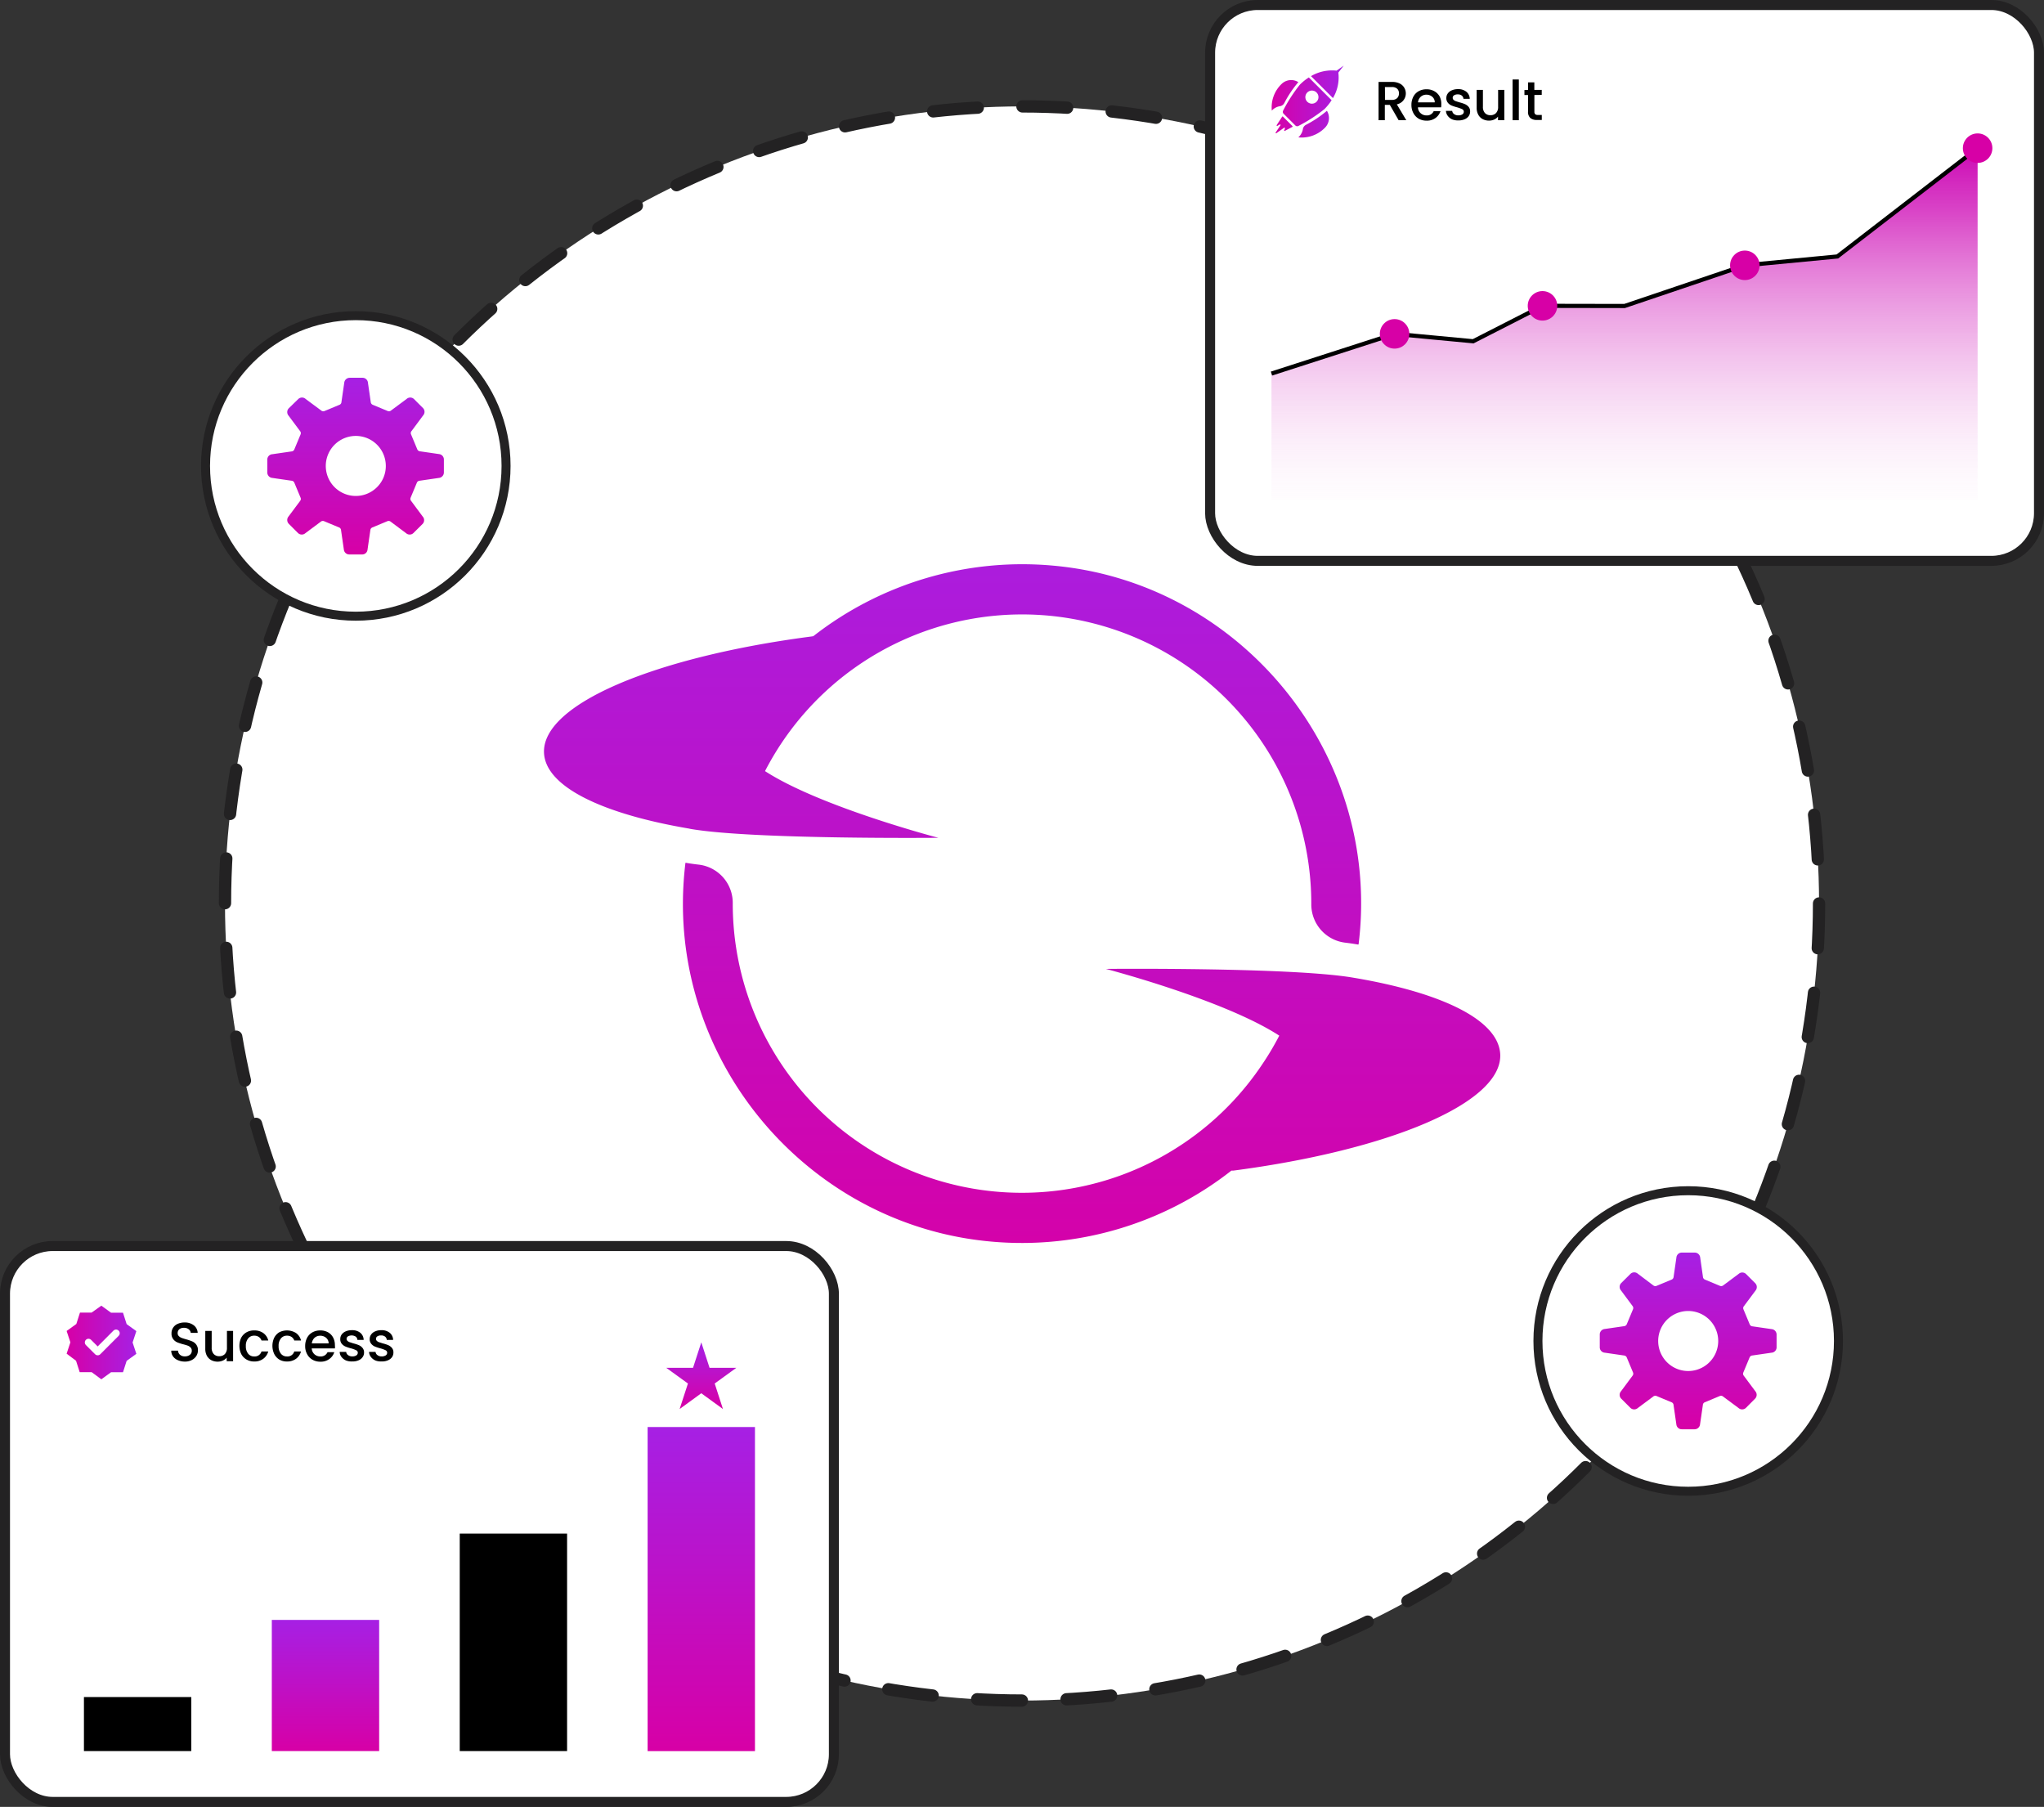 <svg xmlns="http://www.w3.org/2000/svg" xmlns:xlink="http://www.w3.org/1999/xlink" id="Layer_1" data-name="Layer 1" viewBox="0 0 408.63 361.21"><rect x="0" y="0" width="408.63" height="361.21" fill="#333333" stroke="none"/><defs><style>.cls-1,.cls-15,.cls-5{fill:#fff;}.cls-11,.cls-2,.cls-8{fill:none;}.cls-15,.cls-2,.cls-5{stroke:#232223;}.cls-11,.cls-2{stroke-linecap:round;}.cls-15,.cls-2,.cls-5,.cls-8{stroke-miterlimit:10;}.cls-2{stroke-width:2.46px;stroke-dasharray:8.94 8.94;}.cls-3{fill:url(#linear-gradient);}.cls-4{fill:url(#linear-gradient-2);}.cls-5{stroke-width:2px;}.cls-6{fill:url(#linear-gradient-3);}.cls-7{fill:url(#linear-gradient-4);}.cls-8{stroke:#000;stroke-width:0.83px;}.cls-9{fill:#d700a6;}.cls-10{fill:url(#linear-gradient-5);}.cls-11{stroke:#fff;stroke-linejoin:round;stroke-width:1.47px;}.cls-12{fill:url(#linear-gradient-6);}.cls-13{fill:url(#linear-gradient-7);}.cls-14{fill:url(#linear-gradient-8);}.cls-15{stroke-width:1.8px;}.cls-16{fill:url(#linear-gradient-9);}.cls-17{fill:url(#linear-gradient-10);}</style><linearGradient id="linear-gradient" x1="338.89" y1="303.32" x2="338.89" y2="137.65" gradientUnits="userSpaceOnUse"><stop offset="0" stop-color="#d700a6"></stop><stop offset="1" stop-color="#a620e4"></stop></linearGradient><linearGradient id="linear-gradient-2" x1="311.11" y1="303.32" x2="311.11" y2="137.65" xlink:href="#linear-gradient"></linearGradient><linearGradient id="linear-gradient-3" x1="374.88" y1="64.68" x2="389.29" y2="64.68" xlink:href="#linear-gradient"></linearGradient><linearGradient id="linear-gradient-4" x1="324.78" y1="22.01" x2="324.78" y2="146.54" gradientUnits="userSpaceOnUse"><stop offset="0.06" stop-color="#cc07b4"></stop><stop offset="0.16" stop-color="#d327be" stop-opacity="0.87"></stop><stop offset="0.37" stop-color="#e47ad7" stop-opacity="0.54"></stop><stop offset="0.68" stop-color="#fffdfe" stop-opacity="0.01"></stop><stop offset="0.68" stop-color="#fff" stop-opacity="0"></stop></linearGradient><linearGradient id="linear-gradient-5" x1="133.95" y1="312.75" x2="147.94" y2="312.75" xlink:href="#linear-gradient"></linearGradient><linearGradient id="linear-gradient-6" x1="65.07" y1="350.05" x2="65.07" y2="323.83" xlink:href="#linear-gradient"></linearGradient><linearGradient id="linear-gradient-7" x1="140.2" y1="350.05" x2="140.2" y2="285.27" xlink:href="#linear-gradient"></linearGradient><linearGradient id="linear-gradient-8" x1="140.2" y1="281.67" x2="140.2" y2="268.34" xlink:href="#linear-gradient"></linearGradient><linearGradient id="linear-gradient-9" x1="191.81" y1="155.22" x2="191.81" y2="119.85" xlink:href="#linear-gradient"></linearGradient><linearGradient id="linear-gradient-10" x1="458.19" y1="330.15" x2="458.19" y2="294.78" xlink:href="#linear-gradient"></linearGradient></defs><circle class="cls-1" cx="204.32" cy="180.61" r="159.34"></circle><circle class="cls-2" cx="204.32" cy="180.61" r="159.34"></circle><path class="cls-3" d="M391.56,239.89l-.53-.09c-12.58-2.08-49.27-1.72-49.27-1.72s23.62,6.16,34.67,13.34a56.44,56.44,0,0,1-3.39,5.71A57.8,57.8,0,0,1,267.17,225V225a7.7,7.7,0,0,0-6.68-7.75c-.95-.11-1.83-.23-2.62-.37l-.16,0a68.77,68.77,0,0,0-.5,7.5c-.37,35.08,26.71,65.12,61.65,68.21a67.87,67.87,0,0,0,48-14.19l.39,0c31.23-4.1,53.88-13.56,53.35-23.31C420.2,248.24,408.88,242.84,391.56,239.89Z" transform="translate(-120.68 -44.39)"></path><path class="cls-4" d="M259,210.14c12.58,2.09,49.27,1.73,49.27,1.73s-23.59-6.16-34.65-13.33A57.82,57.82,0,0,1,382.83,225v.07a7.7,7.7,0,0,0,6.67,7.75c1,.12,1.83.24,2.62.38l.16,0a66.35,66.35,0,0,0,.51-7.5c.39-35.08-26.67-65.14-61.61-68.24a67.87,67.87,0,0,0-47.91,14.11l-.48.07c-31.23,4.09-53.88,13.55-53.35,23.31.36,6.74,11.68,12.14,29,15.08A4.89,4.89,0,0,0,259,210.14Z" transform="translate(-120.68 -44.39)"></path><rect class="cls-5" x="241.92" y="1" width="165.71" height="111.12" rx="9.53"></rect><path d="M400.29,68.42l-1.76-3.06h-1v3.06h-1.25V60.77H399a3.25,3.25,0,0,1,1.49.31,2.14,2.14,0,0,1,.91.82,2.23,2.23,0,0,1-1.47,3.35l1.89,3.17Zm-2.72-4.06H399A1.45,1.45,0,0,0,400,64a1.27,1.27,0,0,0,.35-.94,1.19,1.19,0,0,0-.35-.93,1.5,1.5,0,0,0-1.06-.34h-1.39Z" transform="translate(-120.68 -44.39)"></path><path d="M408.78,65.85h-4.63a1.62,1.62,0,0,0,.54,1.17,1.71,1.71,0,0,0,1.18.44,1.45,1.45,0,0,0,1.43-.85h1.36a2.75,2.75,0,0,1-1,1.37,2.88,2.88,0,0,1-1.79.53,3.18,3.18,0,0,1-1.55-.38A2.81,2.81,0,0,1,403.24,67a3.34,3.34,0,0,1-.39-1.64,3.45,3.45,0,0,1,.38-1.64,2.64,2.64,0,0,1,1.07-1.1,3.1,3.1,0,0,1,1.57-.38,3,3,0,0,1,1.53.37,2.65,2.65,0,0,1,1.05,1,3.16,3.16,0,0,1,.37,1.56A3.82,3.82,0,0,1,408.78,65.85Zm-1.27-1a1.41,1.41,0,0,0-.49-1.11,1.76,1.76,0,0,0-1.2-.42,1.64,1.64,0,0,0-1.11.41,1.74,1.74,0,0,0-.55,1.12Z" transform="translate(-120.68 -44.39)"></path><path d="M411,68.26a2.27,2.27,0,0,1-.89-.71,1.79,1.79,0,0,1-.36-1H411a.89.89,0,0,0,.37.64,1.34,1.34,0,0,0,.84.26,1.46,1.46,0,0,0,.82-.2.61.61,0,0,0,.29-.53.54.54,0,0,0-.32-.5,6.9,6.9,0,0,0-1-.37,8.57,8.57,0,0,1-1.11-.36,1.89,1.89,0,0,1-.74-.54,1.41,1.41,0,0,1-.32-1,1.5,1.5,0,0,1,.29-.88,1.83,1.83,0,0,1,.82-.63,2.92,2.92,0,0,1,1.22-.23,2.53,2.53,0,0,1,1.67.52,1.88,1.88,0,0,1,.68,1.42h-1.26a.9.9,0,0,0-.33-.65,1.21,1.21,0,0,0-.8-.24,1.28,1.28,0,0,0-.76.19.58.58,0,0,0-.26.49.55.55,0,0,0,.17.41,1.24,1.24,0,0,0,.43.26l.75.24a7.24,7.24,0,0,1,1.08.35,2.08,2.08,0,0,1,.74.54,1.37,1.37,0,0,1,.31.93,1.57,1.57,0,0,1-.28.93,1.85,1.85,0,0,1-.81.63,2.94,2.94,0,0,1-1.23.23A3.11,3.11,0,0,1,411,68.26Z" transform="translate(-120.68 -44.39)"></path><path d="M421.42,62.36v6.06h-1.26V67.7a2,2,0,0,1-.77.59,2.52,2.52,0,0,1-1,.21,2.68,2.68,0,0,1-1.28-.29,2.1,2.1,0,0,1-.89-.88,2.83,2.83,0,0,1-.33-1.41V62.36h1.25v3.37a1.77,1.77,0,0,0,.4,1.25,1.45,1.45,0,0,0,1.11.44,1.48,1.48,0,0,0,1.12-.44,1.73,1.73,0,0,0,.41-1.25V62.36Z" transform="translate(-120.68 -44.39)"></path><path d="M424.32,60.28v8.14h-1.25V60.28Z" transform="translate(-120.68 -44.39)"></path><path d="M427.43,63.38v3.35a.67.67,0,0,0,.16.49.8.8,0,0,0,.55.15h.77v1h-1a1.92,1.92,0,0,1-1.3-.4,1.63,1.63,0,0,1-.45-1.29V63.38h-.72v-1h.72V60.85h1.26v1.51h1.48v1Z" transform="translate(-120.68 -44.39)"></path><path class="cls-6" d="M380.24,71.85a2.88,2.88,0,0,0,.92-1.71,1.16,1.16,0,0,1,.61-.8,22,22,0,0,0,4.18-2.8,2.74,2.74,0,0,1-.32,3.31A6.48,6.48,0,0,1,380.24,71.85Zm-2.94-4.72a.53.53,0,0,1-.1-.63,30.84,30.84,0,0,1,3.35-5.19,10.66,10.66,0,0,1,1.79-1.44l4.55,4.55a10.66,10.66,0,0,1-1.44,1.79,30.6,30.6,0,0,1-5.18,3.35.52.52,0,0,1-.63-.09Zm6.58-4.25a1.31,1.31,0,1,0,0,1.85A1.31,1.31,0,0,0,383.88,62.88Zm4-4.37,1.43-1-1.07,1.39A8.09,8.09,0,0,1,387.16,64l-4.39-4.39a8.31,8.31,0,0,1,3.09-1.07A8.48,8.48,0,0,1,387.86,58.51Zm-12.94,8a6.47,6.47,0,0,1,2-5.38,2.72,2.72,0,0,1,3.3-.32A21.87,21.87,0,0,0,377.43,65a1.2,1.2,0,0,1-.8.61,2.8,2.8,0,0,0-1.71.91Zm2.5,3.9.12-.36a.11.11,0,0,0-.17-.12L375.87,71a.1.1,0,0,1-.15-.14l.95-1.43a.11.11,0,0,0-.15-.15l-.46.27a.11.11,0,0,1-.15-.15l1.1-1.69a.1.1,0,0,1,.16,0l1.88,1.87a.12.12,0,0,1,0,.18l-1.48.78A.09.09,0,0,1,377.42,70.42Z" transform="translate(-120.68 -44.39)"></path><polygon class="cls-7" points="254.19 74.68 278.8 66.74 294.51 68.22 308.37 61.14 324.78 61.17 348.82 53.04 367.32 51.27 395.36 29.63 395.36 99.96 254.19 99.96 254.19 74.68"></polygon><polyline class="cls-8" points="254.19 74.68 278.8 66.74 294.51 68.22 308.37 61.14 324.78 61.17 348.82 53.04 367.32 51.27 395.36 29.63"></polyline><circle class="cls-9" cx="278.8" cy="66.74" r="2.95"></circle><circle class="cls-9" cx="308.37" cy="61.14" r="2.95"></circle><circle class="cls-9" cx="348.82" cy="53.04" r="2.95"></circle><circle class="cls-9" cx="395.36" cy="29.62" r="2.95"></circle><rect class="cls-5" x="1" y="249.09" width="165.71" height="111.12" rx="9.53"></rect><path d="M156.28,316.31a2.22,2.22,0,0,1-1-.76,1.93,1.93,0,0,1-.36-1.16h1.35a1.15,1.15,0,0,0,.39.82,1.38,1.38,0,0,0,1,.32,1.49,1.49,0,0,0,1-.32,1,1,0,0,0,.36-.8.88.88,0,0,0-.22-.63,1.59,1.59,0,0,0-.56-.38c-.23-.08-.54-.18-.93-.28a9.19,9.19,0,0,1-1.22-.4,2,2,0,0,1-.79-.64,1.74,1.74,0,0,1-.33-1.14,1.94,1.94,0,0,1,.33-1.15,2,2,0,0,1,.92-.76,3.25,3.25,0,0,1,1.37-.27,2.86,2.86,0,0,1,1.82.56,2,2,0,0,1,.79,1.52h-1.39a1,1,0,0,0-.39-.71,1.45,1.45,0,0,0-1-.3,1.38,1.38,0,0,0-.88.27,1,1,0,0,0-.34.8.77.77,0,0,0,.22.57,1.5,1.5,0,0,0,.54.36c.22.09.52.18.9.29a9.29,9.29,0,0,1,1.24.42,1.93,1.93,0,0,1,.81.64,1.8,1.8,0,0,1,.34,1.16,2.08,2.08,0,0,1-.31,1.1,2.33,2.33,0,0,1-.92.83,3,3,0,0,1-1.41.31A3.45,3.45,0,0,1,156.28,316.31Z" transform="translate(-120.68 -44.39)"></path><path d="M167.28,310.45v6.06H166v-.72a2,2,0,0,1-.78.59,2.5,2.5,0,0,1-1,.21,2.72,2.72,0,0,1-1.29-.29,2.22,2.22,0,0,1-.89-.88,2.94,2.94,0,0,1-.32-1.41v-3.56H163v3.37a1.78,1.78,0,0,0,.41,1.25,1.44,1.44,0,0,0,1.11.43,1.48,1.48,0,0,0,1.12-.43,1.78,1.78,0,0,0,.41-1.25v-3.37Z" transform="translate(-120.68 -44.39)"></path><path d="M168.89,311.83a2.74,2.74,0,0,1,1.06-1.1,3,3,0,0,1,1.54-.38,3,3,0,0,1,1.82.52,2.56,2.56,0,0,1,1,1.49h-1.35a1.4,1.4,0,0,0-.53-.7,1.55,1.55,0,0,0-.91-.26,1.49,1.49,0,0,0-1.23.55,2.26,2.26,0,0,0-.46,1.52,2.31,2.31,0,0,0,.46,1.53,1.49,1.49,0,0,0,1.23.55,1.4,1.4,0,0,0,1.44-1h1.35a2.73,2.73,0,0,1-1,1.47,2.94,2.94,0,0,1-1.8.54,3,3,0,0,1-1.54-.39,2.74,2.74,0,0,1-1.06-1.1,3.82,3.82,0,0,1,0-3.28Z" transform="translate(-120.68 -44.39)"></path><path d="M175.49,311.83a2.78,2.78,0,0,1,1-1.1,3.4,3.4,0,0,1,3.37.14,2.56,2.56,0,0,1,1,1.49h-1.35a1.4,1.4,0,0,0-.53-.7,1.56,1.56,0,0,0-.92-.26,1.49,1.49,0,0,0-1.22.55,2.26,2.26,0,0,0-.46,1.52,2.31,2.31,0,0,0,.46,1.53,1.49,1.49,0,0,0,1.22.55,1.4,1.4,0,0,0,1.45-1h1.35a2.73,2.73,0,0,1-1,1.47,3,3,0,0,1-1.81.54,3,3,0,0,1-1.54-.39,2.78,2.78,0,0,1-1-1.1,3.82,3.82,0,0,1,0-3.28Z" transform="translate(-120.68 -44.39)"></path><path d="M187.64,313.94H183a1.7,1.7,0,0,0,.54,1.17,1.72,1.72,0,0,0,1.19.44,1.47,1.47,0,0,0,1.43-.85h1.35a2.67,2.67,0,0,1-1,1.37,2.9,2.9,0,0,1-1.79.53,3.11,3.11,0,0,1-1.56-.39,2.7,2.7,0,0,1-1.07-1.1,3.24,3.24,0,0,1-.4-1.64,3.45,3.45,0,0,1,.38-1.64,2.7,2.7,0,0,1,1.07-1.1,3.16,3.16,0,0,1,1.58-.38,3.09,3.09,0,0,1,1.53.37,2.63,2.63,0,0,1,1,1,3.16,3.16,0,0,1,.38,1.56A3.76,3.76,0,0,1,187.64,313.94Zm-1.26-1a1.42,1.42,0,0,0-.5-1.11,1.76,1.76,0,0,0-1.2-.42,1.64,1.64,0,0,0-1.11.41,1.79,1.79,0,0,0-.55,1.12Z" transform="translate(-120.68 -44.39)"></path><path d="M189.84,316.35a2.3,2.3,0,0,1-.9-.71,1.7,1.7,0,0,1-.35-1h1.3a.86.86,0,0,0,.37.64,1.34,1.34,0,0,0,.84.26,1.48,1.48,0,0,0,.82-.2.63.63,0,0,0,.29-.53.54.54,0,0,0-.33-.5,6.3,6.3,0,0,0-1-.37,8.09,8.09,0,0,1-1.11-.36,2,2,0,0,1-.75-.54,1.4,1.4,0,0,1-.31-1,1.49,1.49,0,0,1,.28-.88,1.94,1.94,0,0,1,.82-.63,3,3,0,0,1,1.23-.23,2.53,2.53,0,0,1,1.67.52,1.87,1.87,0,0,1,.67,1.42h-1.25a.9.9,0,0,0-.33-.65,1.53,1.53,0,0,0-1.56-.05.57.57,0,0,0-.27.49.52.52,0,0,0,.18.41,1.24,1.24,0,0,0,.43.26l.75.24a7.24,7.24,0,0,1,1.08.35,1.93,1.93,0,0,1,.73.54,1.38,1.38,0,0,1,.32.93,1.53,1.53,0,0,1-.29.93,1.88,1.88,0,0,1-.8.63,2.94,2.94,0,0,1-1.23.23A3.08,3.08,0,0,1,189.84,316.35Z" transform="translate(-120.68 -44.39)"></path><path d="M195.71,316.35a2.27,2.27,0,0,1-.89-.71,1.79,1.79,0,0,1-.36-1h1.3a.89.89,0,0,0,.37.64,1.34,1.34,0,0,0,.84.26,1.46,1.46,0,0,0,.82-.2.61.61,0,0,0,.29-.53.54.54,0,0,0-.32-.5,6.9,6.9,0,0,0-1-.37,8.57,8.57,0,0,1-1.11-.36,1.89,1.89,0,0,1-.74-.54,1.41,1.41,0,0,1-.32-1,1.5,1.5,0,0,1,.29-.88,1.83,1.83,0,0,1,.82-.63,2.92,2.92,0,0,1,1.22-.23,2.53,2.53,0,0,1,1.67.52,1.88,1.88,0,0,1,.68,1.42H198a.9.9,0,0,0-.33-.65,1.21,1.21,0,0,0-.8-.24,1.28,1.28,0,0,0-.76.19.58.58,0,0,0-.26.49.55.55,0,0,0,.17.41,1.24,1.24,0,0,0,.43.26l.75.24a7.24,7.24,0,0,1,1.08.35,2,2,0,0,1,.74.54,1.37,1.37,0,0,1,.31.93,1.59,1.59,0,0,1-.28.93,1.85,1.85,0,0,1-.81.63,2.94,2.94,0,0,1-1.23.23A3.11,3.11,0,0,1,195.71,316.35Z" transform="translate(-120.68 -44.39)"></path><path class="cls-10" d="M140.94,305.4l1.94,1.41h2.39l.73,2.28,1.94,1.4-.75,2.27.75,2.27-1.94,1.4-.73,2.28h-2.39l-1.94,1.41L139,318.69h-2.39l-.73-2.28L134,315l.75-2.27-.75-2.27,1.94-1.4.73-2.28H139Z" transform="translate(-120.68 -44.39)"></path><path class="cls-11" d="M138.37,312.75l1.84,1.84,3.67-3.68" transform="translate(-120.68 -44.39)"></path><rect x="16.78" y="339.25" width="21.46" height="10.8"></rect><rect class="cls-12" x="54.34" y="323.83" width="21.46" height="26.22"></rect><rect x="91.91" y="306.57" width="21.46" height="43.48"></rect><rect class="cls-13" x="129.47" y="285.27" width="21.46" height="64.79"></rect><polygon class="cls-14" points="140.2 268.34 141.85 273.43 147.21 273.43 142.88 276.57 144.53 281.67 140.2 278.52 135.87 281.67 137.53 276.57 133.19 273.43 138.55 273.43 140.2 268.34"></polygon><circle class="cls-15" cx="71.13" cy="93.14" r="30.04"></circle><path class="cls-16" d="M208.5,135.17l-3.85-.56a.65.65,0,0,1-.55-.4l-1.25-3a.63.63,0,0,1,.11-.66l2.3-3.1a1.08,1.08,0,0,0,0-1.47l-1.83-1.83a1.08,1.08,0,0,0-1.47,0l-3.1,2.3a.64.64,0,0,1-.66.11l-3-1.25a.65.65,0,0,1-.4-.55l-.56-3.85a1.08,1.08,0,0,0-1.08-1h-2.58a1.1,1.1,0,0,0-1.08,1l-.56,3.85a.62.62,0,0,1-.39.55l-3,1.25a.64.64,0,0,1-.66-.11l-3.1-2.3a1.08,1.08,0,0,0-1.47,0L178.42,126a1.09,1.09,0,0,0-.06,1.47l2.31,3.1a.63.63,0,0,1,.1.66l-1.25,3a.63.63,0,0,1-.54.4l-3.86.56a1.07,1.07,0,0,0-1,1.08v2.58a1.09,1.09,0,0,0,1,1.08l3.86.56a.64.64,0,0,1,.54.39l1.25,3a.63.63,0,0,1-.1.66l-2.31,3.1a1.09,1.09,0,0,0,.06,1.47l1.82,1.82a1.08,1.08,0,0,0,1.47.06l3.1-2.31a.63.63,0,0,1,.66-.1l3,1.25a.62.62,0,0,1,.39.54l.56,3.86a1.09,1.09,0,0,0,1.08,1h2.58a1.07,1.07,0,0,0,1.08-1l.56-3.86a.63.63,0,0,1,.4-.54l3-1.25a.65.65,0,0,1,.67.1l3.09,2.31a1.08,1.08,0,0,0,1.47-.06l1.83-1.82a1.08,1.08,0,0,0,0-1.47l-2.3-3.1a.64.64,0,0,1-.11-.66l1.25-3a.65.65,0,0,1,.55-.39l3.85-.56a1.1,1.1,0,0,0,1-1.08v-2.58A1.08,1.08,0,0,0,208.5,135.17Zm-12.45,6.61a6,6,0,1,1,1.76-4.24A5.94,5.94,0,0,1,196.05,141.78Z" transform="translate(-120.68 -44.39)"></path><circle class="cls-15" cx="337.5" cy="268.07" r="30.04"></circle><path class="cls-17" d="M474.88,310.09l-3.86-.56a.64.64,0,0,1-.54-.39l-1.25-3a.61.61,0,0,1,.1-.66l2.31-3.1a1.09,1.09,0,0,0-.06-1.47l-1.82-1.82a1.08,1.08,0,0,0-1.47-.06l-3.1,2.31a.66.66,0,0,1-.66.1l-3-1.25a.65.65,0,0,1-.4-.54l-.55-3.86a1.09,1.09,0,0,0-1.08-1H456.9a1.07,1.07,0,0,0-1.08,1l-.56,3.86a.63.63,0,0,1-.4.54l-3,1.25a.67.67,0,0,1-.67-.1L448.09,299a1.08,1.08,0,0,0-1.47.06l-1.83,1.82a1.08,1.08,0,0,0-.05,1.47l2.3,3.1a.64.64,0,0,1,.11.66l-1.25,3a.65.65,0,0,1-.55.39l-3.85.56a1.1,1.1,0,0,0-1,1.08v2.58a1.08,1.08,0,0,0,1,1.08l3.85.56a.65.65,0,0,1,.55.4l1.25,3a.64.64,0,0,1-.11.66l-2.3,3.1a1.08,1.08,0,0,0,.05,1.47l1.83,1.83a1.08,1.08,0,0,0,1.47.05l3.09-2.3a.65.65,0,0,1,.67-.11l3,1.25a.63.63,0,0,1,.4.55l.56,3.85a1.08,1.08,0,0,0,1.08,1h2.58a1.1,1.1,0,0,0,1.08-1l.56-3.85a.62.62,0,0,1,.39-.55l3-1.25a.64.64,0,0,1,.66.11l3.1,2.3a1.08,1.08,0,0,0,1.47-.05l1.82-1.83a1.09,1.09,0,0,0,.06-1.47l-2.31-3.1a.63.63,0,0,1-.1-.66l1.25-3a.63.63,0,0,1,.54-.4l3.86-.56a1.07,1.07,0,0,0,1-1.08v-2.58A1.09,1.09,0,0,0,474.88,310.09Zm-12.45,6.61a6,6,0,1,1,1.75-4.24A6,6,0,0,1,462.43,316.7Z" transform="translate(-120.68 -44.39)"></path></svg>